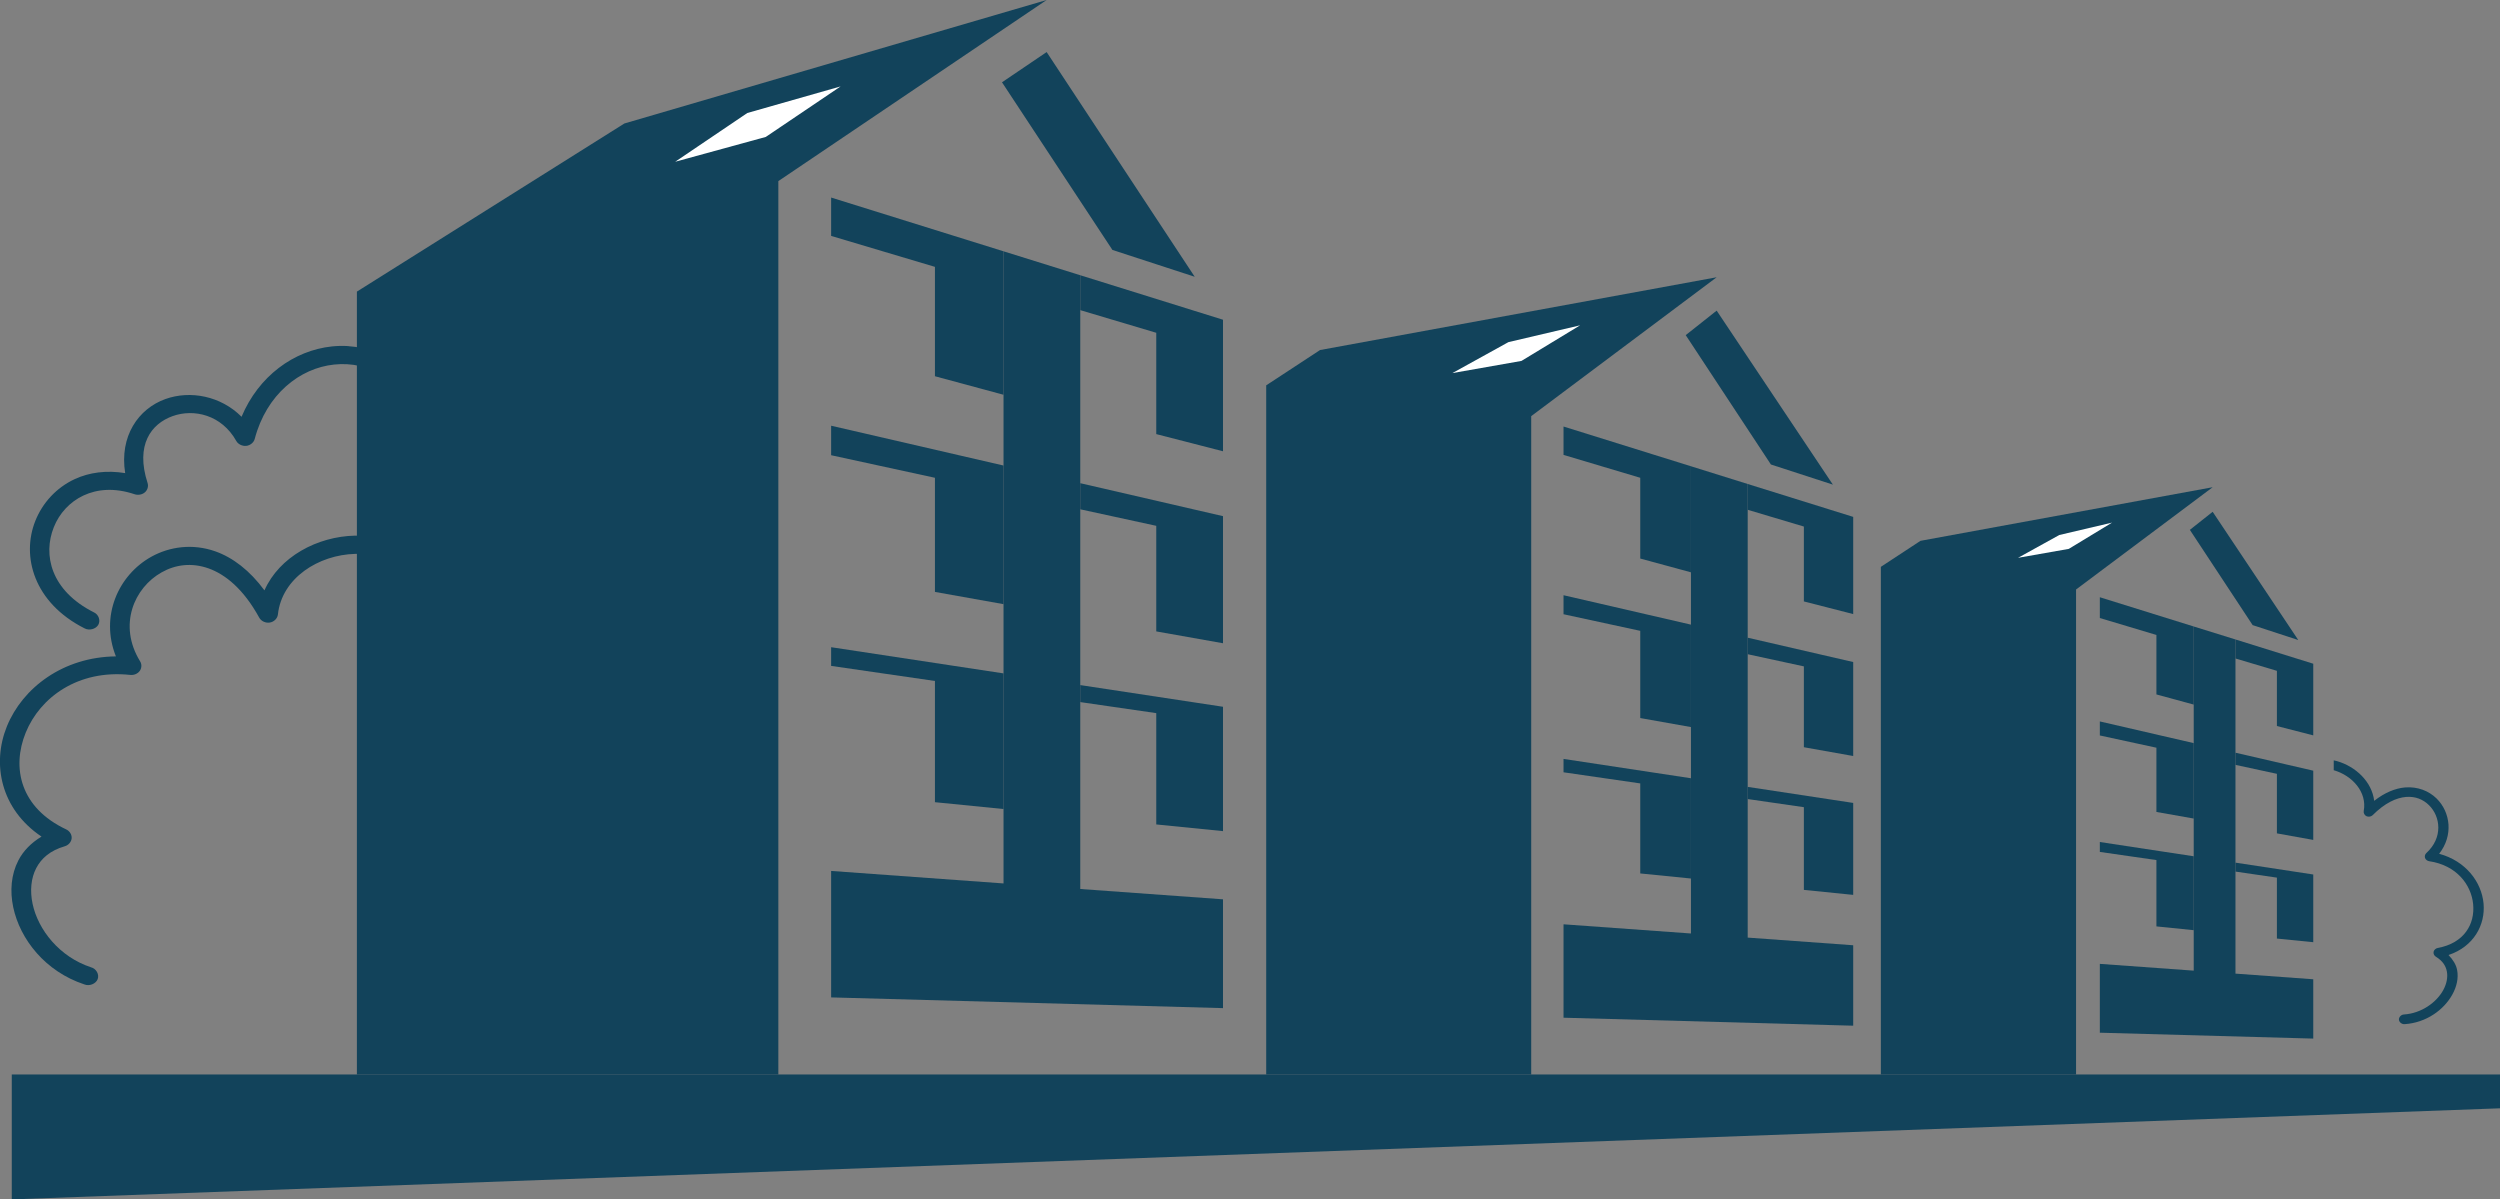 <?xml version="1.0" encoding="UTF-8"?>
<svg id="Layer_2" data-name="Layer 2" xmlns="http://www.w3.org/2000/svg" viewBox="0 0 310.18 148.81">
  <rect x="0" y="0" width="310.18" height="148.81" fill="#808080" stroke="none"/>
  <defs>
    <style>
      .cls-1 {
        fill: #fff;
      }

      .cls-2 {
        fill: #12435b;
      }
    </style>
  </defs>
  <g id="Layer_1-2" data-name="Layer 1">
    <polygon class="cls-2" points="129.86 0 77.47 15.32 44.28 36.18 44.28 133.32 96.57 133.32 96.57 22.47 129.86 0 129.86 0"/>
    <polygon class="cls-2" points="212.99 34.4 163.78 43.43 157.1 47.81 157.1 133.32 189.98 133.32 189.98 51.63 212.99 34.4 212.99 34.4"/>
    <polygon class="cls-2" points="310.18 133.31 310.18 137.51 1.46 148.81 1.46 133.31 310.18 133.31"/>
    <polygon class="cls-2" points="134.03 38.48 134.03 34.15 151.74 39.67 151.74 55.99 143.46 53.86 143.46 41.29 134.03 38.48 134.03 38.48"/>
    <polygon class="cls-2" points="134.03 34.15 124.51 31.18 124.51 109.61 103.12 108.06 103.12 123.75 151.74 125.08 151.74 111.58 134.03 110.3 134.03 34.15 134.03 34.15"/>
    <polygon class="cls-2" points="151.74 64.04 134.03 59.95 134.03 63.19 143.46 65.24 143.46 78.34 151.74 79.81 151.74 64.04 151.74 64.04"/>
    <polygon class="cls-2" points="134.03 85 134.03 87.11 143.46 88.48 143.46 102.29 151.74 103.12 151.74 87.69 134.03 85 134.03 85"/>
    <polygon class="cls-2" points="124.51 31.18 103.12 24.51 103.12 29.27 116 33.11 116 46.68 124.51 48.98 124.51 31.18 124.51 31.18"/>
    <polygon class="cls-2" points="124.51 57.76 103.12 52.82 103.12 56.48 116 59.28 116 73.44 124.51 74.96 124.51 57.76 124.51 57.76"/>
    <polygon class="cls-2" points="216.84 63.25 216.84 60.05 229.93 64.13 229.93 76.19 223.81 74.62 223.81 65.33 216.84 63.25 216.84 63.25"/>
    <polygon class="cls-2" points="216.84 60.05 209.8 57.85 209.8 115.82 193.99 114.68 193.99 126.27 229.93 127.26 229.93 117.28 216.84 116.33 216.84 60.05 216.84 60.05"/>
    <polygon class="cls-2" points="229.93 82.14 216.84 79.12 216.84 81.17 223.81 82.68 223.81 92.71 229.93 93.8 229.93 82.14 229.93 82.14"/>
    <polygon class="cls-2" points="216.84 97.63 216.84 99.14 223.81 100.15 223.81 110.41 229.93 111.03 229.93 99.62 216.84 97.63 216.84 97.63"/>
    <polygon class="cls-2" points="209.8 57.85 193.99 52.92 193.99 56.44 203.51 59.28 203.51 69.3 209.8 71.01 209.8 57.85 209.8 57.85"/>
    <polygon class="cls-2" points="209.8 77.5 193.99 73.85 193.99 76.21 203.51 78.27 203.51 89.09 209.8 90.21 209.8 77.5 209.8 77.5"/>
    <polygon class="cls-2" points="212.99 38.54 209.15 41.58 219.72 57.63 227.41 60.13 212.99 38.54 212.99 38.54"/>
    <polygon class="cls-1" points="92.72 14.02 83.77 20.07 95.01 16.99 104.3 10.72 92.72 14.02 92.72 14.02"/>
    <polygon class="cls-1" points="180.2 46.29 188.77 44.78 196.05 40.36 187.15 42.45 180.2 46.29 180.2 46.29"/>
    <polygon class="cls-2" points="148.23 34.34 129.86 6.46 124.32 10.21 138.02 31.01 148.23 34.34 148.23 34.34"/>
    <polygon class="cls-2" points="116 99.53 116 84.49 103.12 82.62 103.12 80.3 124.51 83.55 124.51 100.38 116 99.53 116 99.53"/>
    <polygon class="cls-2" points="193.99 95.82 193.99 94.16 209.8 96.56 209.8 109 203.51 108.37 203.51 97.2 193.99 95.82 193.99 95.82"/>
    <polygon class="cls-2" points="274.53 60.45 238.28 67.1 233.36 70.33 233.36 133.32 257.58 133.32 257.58 73.14 274.53 60.45 274.53 60.45"/>
    <polygon class="cls-2" points="277.36 81.7 277.36 79.34 287.01 82.35 287.01 91.24 282.5 90.08 282.5 83.23 277.36 81.7 277.36 81.7"/>
    <polygon class="cls-2" points="277.36 79.34 272.18 77.73 272.18 120.43 260.53 119.59 260.53 128.13 287.01 128.86 287.01 121.5 277.36 120.8 277.36 79.34 277.36 79.34"/>
    <polygon class="cls-2" points="287.01 95.62 277.36 93.39 277.36 94.9 282.5 96.01 282.5 103.4 287.01 104.21 287.01 95.62 287.01 95.62"/>
    <polygon class="cls-2" points="277.36 107.03 277.36 108.14 282.5 108.89 282.5 116.45 287.01 116.9 287.01 108.5 277.36 107.03 277.36 107.03"/>
    <polygon class="cls-2" points="272.18 77.73 260.53 74.1 260.53 76.68 267.55 78.78 267.55 86.16 272.18 87.42 272.18 77.73 272.18 77.73"/>
    <polygon class="cls-2" points="272.18 92.2 260.53 89.51 260.53 91.25 267.55 92.77 267.55 100.74 272.18 101.56 272.18 92.2 272.18 92.2"/>
    <polygon class="cls-2" points="274.53 63.5 271.7 65.74 279.49 77.56 285.15 79.41 274.53 63.5 274.53 63.5"/>
    <path class="cls-2" d="m289.56,94.34c.12.03.25.06.38.09,2.35.67,4.35,2.57,4.63,4.93,1.31-1.02,2.6-1.55,3.82-1.66,1.57-.13,2.97.43,3.93,1.38,1.72,1.7,2.09,4.58.31,6.85,3.32.9,5.26,3.51,5.51,6.17.24,2.64-1.21,5.35-4.35,6.39.54.56.94,1.18,1.07,1.86.19,1.01-.05,2.06-.58,3.02-1.05,1.92-3.25,3.53-5.95,3.7-.34.02-.67-.25-.69-.56-.02-.31.27-.62.61-.64,2.18-.14,4.05-1.49,4.89-3.03.42-.77.58-1.58.45-2.29-.13-.71-.53-1.34-1.37-1.85-.21-.13-.33-.38-.28-.61.05-.23.26-.42.5-.47,3.31-.6,4.64-2.98,4.41-5.42-.23-2.44-2.06-4.85-5.47-5.35-.23-.04-.43-.2-.5-.4-.07-.2-.01-.44.15-.6,2.1-1.91,1.78-4.53.34-5.95-.72-.71-1.68-1.12-2.86-1.02-1.18.1-2.61.73-4.14,2.27-.19.18-.51.23-.75.12-.24-.11-.39-.38-.35-.63.45-2.37-1.43-4.42-3.72-5.08v-1.24h0Z"/>
    <polygon class="cls-1" points="250.38 69.21 256.68 68.1 262.05 64.84 255.5 66.38 250.38 69.21 250.38 69.21"/>
    <polygon class="cls-2" points="260.53 105.7 260.53 104.47 272.18 106.24 272.18 115.41 267.55 114.94 267.55 106.71 260.53 105.7 260.53 105.7"/>
    <path class="cls-2" d="m43.22,42.95c4.75.31,9.43,3.45,11.94,9.62.25.56-.09,1.28-.7,1.49-.61.21-1.38-.12-1.59-.7-2.59-6.36-7.15-8.58-11.41-8.13-4.26.44-8.41,3.7-9.86,9.24-.12.44-.56.8-1.05.85-.49.05-1.01-.2-1.23-.6-1.82-3.26-5.27-4.04-7.91-3.09-2.64.95-4.64,3.55-3.1,8.3.13.4,0,.86-.33,1.15-.33.29-.83.38-1.25.25-2.53-.85-4.65-.65-6.36.14-1.7.79-3.01,2.22-3.69,3.93-1.38,3.43-.39,7.88,4.98,10.58.59.27.84,1.02.53,1.55-.31.53-1.14.74-1.7.43-6.29-3.17-7.87-8.94-6.1-13.35.88-2.2,2.58-4.1,4.89-5.17,1.79-.83,3.94-1.12,6.25-.74-.73-4.6,1.65-7.99,4.99-9.19,3.09-1.11,6.88-.38,9.45,2.2,2.11-5.04,6.48-8.23,11.22-8.73.68-.07,1.35-.08,2.03-.04h0Z"/>
    <path class="cls-2" d="m44.03,66.46c2.81-.07,5.67.73,7.86,2.59,2.19,1.86,3.64,4.76,3.8,8.63.02.59-.54,1.16-1.18,1.18-.64.02-1.25-.5-1.27-1.09-.14-3.4-1.33-5.63-3-7.05-1.67-1.42-3.88-2.05-6.15-2-4.55.11-9.12,2.98-9.61,7.52-.05.48-.48.92-1,1-.52.09-1.08-.17-1.32-.61-1.94-3.54-4.19-5.36-6.29-6.11-2.1-.74-4.11-.47-5.81.49-3.42,1.91-5.44,6.55-2.68,11.04.23.36.21.84-.04,1.19-.25.35-.72.55-1.17.5-6.51-.7-11.21,2.81-12.98,7.16-1.77,4.35-.68,9.33,5.03,12.01.43.2.71.66.67,1.1-.04.45-.39.86-.86.99-1.81.53-2.9,1.49-3.54,2.72-.64,1.24-.79,2.79-.45,4.41.68,3.23,3.33,6.59,7.24,7.88.65.16,1.06.88.84,1.47-.22.59-1.03.91-1.65.66-4.83-1.59-7.98-5.57-8.83-9.58-.42-2-.27-4.05.64-5.81.61-1.18,1.59-2.18,2.87-2.95-5.06-3.4-6.19-9.02-4.29-13.69,1.93-4.74,6.94-8.6,13.52-8.67-1.99-4.99.3-10.08,4.39-12.36,2.28-1.27,5.15-1.66,7.95-.67,2.17.77,4.26,2.36,6.09,4.84,1.84-4.16,6.54-6.68,11.21-6.79h0Z"/>
  </g>
</svg>